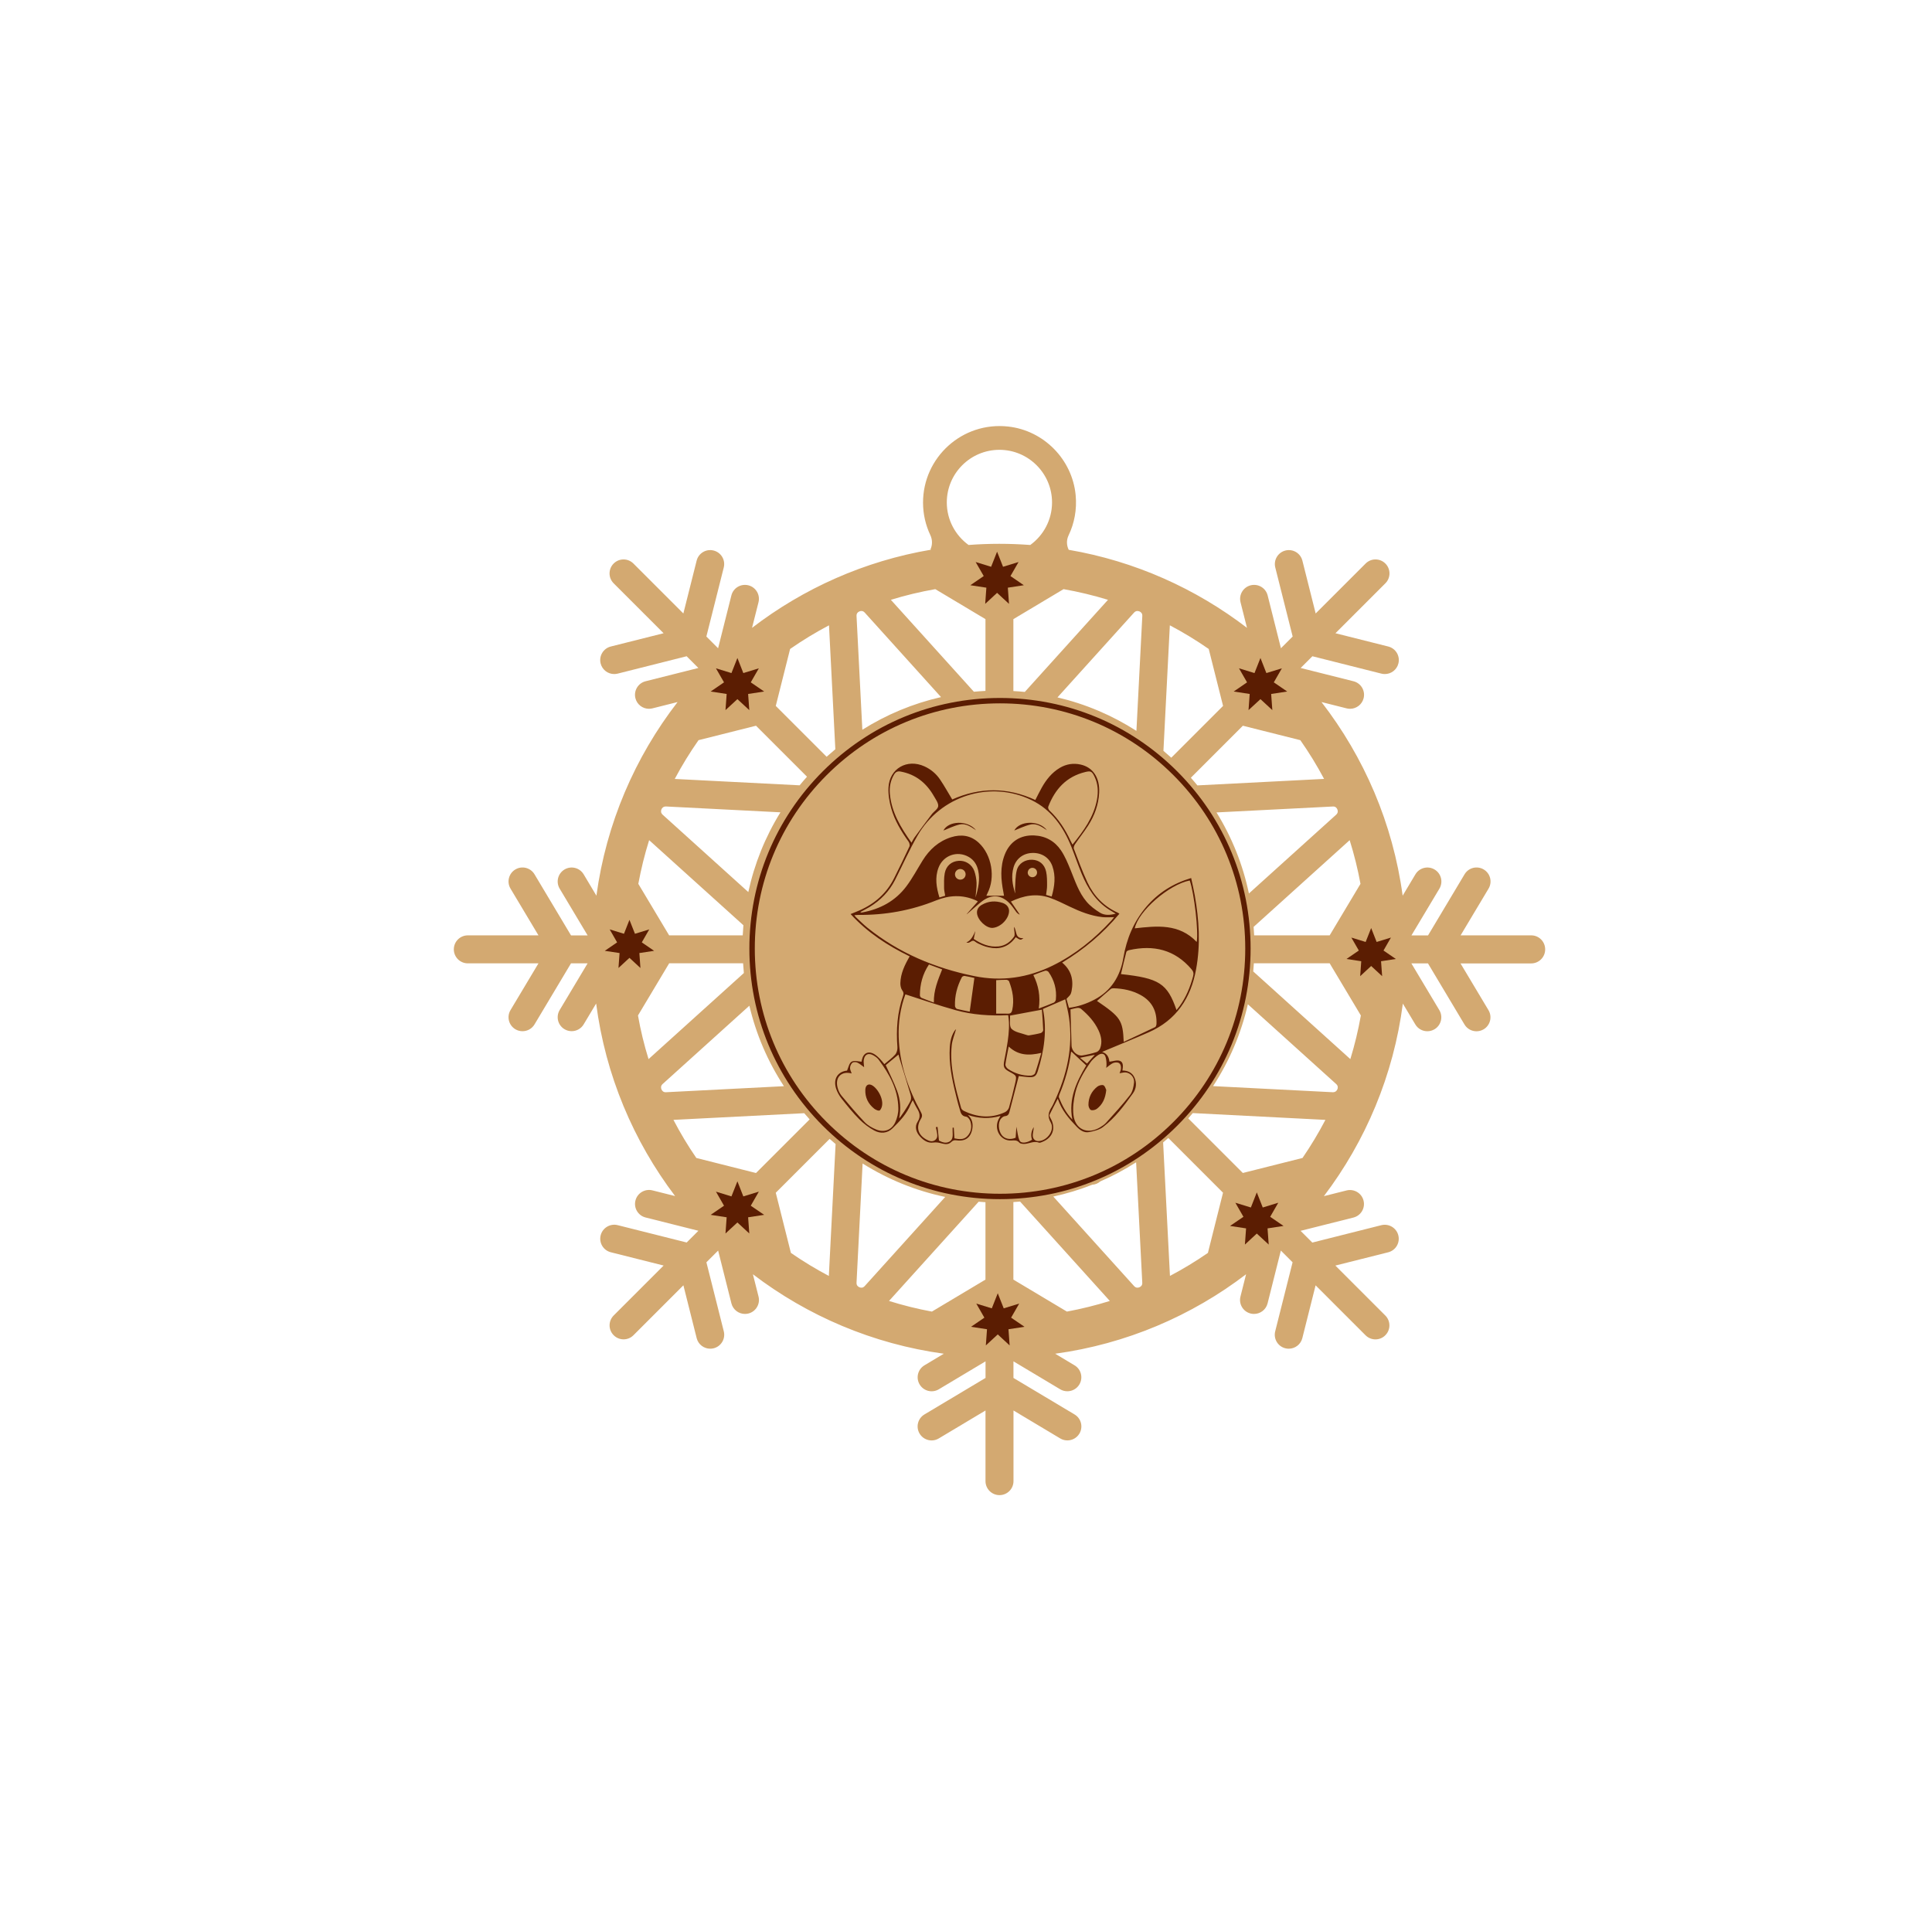 <?xml version="1.0" encoding="utf-8"?>
<!-- Generator: Adobe Illustrator 24.2.3, SVG Export Plug-In . SVG Version: 6.00 Build 0)  -->
<svg version="1.1" xmlns="http://www.w3.org/2000/svg" xmlns:xlink="http://www.w3.org/1999/xlink" x="0px" y="0px"
	 viewBox="0 0 512.18 509.32" style="enable-background:new 0 0 512.18 509.32;" xml:space="preserve">
<style type="text/css">
	.st0{fill:#D3A971;}
	.st1{fill:#5B1D02;}
</style>
<g id="Layer_1">
	<path class="st0" d="M405.94,247.99h-18.73l7.41-12.39c1.05-1.76,0.48-4.03-1.28-5.08c-1.76-1.05-4.03-0.48-5.08,1.28l-9.68,16.2
		h-4.4l7.41-12.39c1.05-1.76,0.48-4.03-1.28-5.08c-1.76-1.05-4.03-0.48-5.08,1.28l-3.38,5.66c-2.59-19.17-10.23-36.74-21.52-51.34
		l6.67,1.68c0.3,0.08,0.61,0.11,0.91,0.11c1.66,0,3.17-1.12,3.59-2.8c0.5-1.99-0.7-4-2.69-4.5l-14-3.52l3.11-3.11l18.3,4.61
		c0.3,0.08,0.61,0.11,0.91,0.11c1.66,0,3.17-1.12,3.59-2.8c0.5-1.99-0.7-4-2.69-4.5l-14-3.52l13.24-13.24
		c1.45-1.45,1.45-3.79,0-5.24c-1.45-1.45-3.79-1.45-5.24,0l-13.24,13.24l-3.52-14c-0.5-1.99-2.51-3.19-4.5-2.69
		c-1.98,0.5-3.19,2.51-2.69,4.5l4.61,18.3l-3.11,3.11l-3.52-14c-0.5-1.99-2.51-3.18-4.5-2.69c-1.98,0.5-3.19,2.51-2.69,4.5
		l1.71,6.78c-13.57-10.41-29.69-17.68-47.26-20.69c-0.57-1.15-0.65-2.54-0.04-3.82c1.53-3.19,2.24-6.83,1.88-10.67
		c-0.89-9.45-8.43-17.14-17.87-18.19c-12.21-1.36-22.59,8.2-22.59,20.15c0,3.08,0.69,6,1.93,8.62c0.6,1.27,0.56,2.63,0.05,3.78
		c0.04,0.04,0.09,0.07,0.13,0.1c-17.64,2.99-33.82,10.27-47.44,20.72l1.71-6.78c0.5-1.99-0.7-4-2.69-4.5c-1.99-0.49-4,0.7-4.5,2.69
		l-3.52,14l-3.11-3.11l4.61-18.3c0.5-1.99-0.7-4-2.69-4.5c-1.99-0.5-4,0.7-4.5,2.69l-3.52,14l-13.24-13.24
		c-1.45-1.45-3.79-1.45-5.24,0c-1.45,1.45-1.45,3.79,0,5.24l13.24,13.24l-14,3.52c-1.98,0.5-3.19,2.51-2.69,4.5
		c0.42,1.68,1.93,2.8,3.59,2.8c0.3,0,0.6-0.04,0.91-0.11l18.3-4.61l3.11,3.11l-14,3.52c-1.98,0.5-3.19,2.51-2.69,4.5
		c0.42,1.68,1.93,2.8,3.59,2.8c0.3,0,0.6-0.04,0.91-0.11l6.68-1.68c-11.29,14.6-18.92,32.17-21.52,51.34l-3.38-5.66
		c-1.05-1.76-3.33-2.33-5.08-1.28c-1.76,1.05-2.33,3.33-1.28,5.08l7.41,12.39h-4.4l-9.68-16.2c-1.05-1.76-3.33-2.33-5.08-1.28
		c-1.76,1.05-2.33,3.33-1.28,5.08l7.41,12.39h-18.73c-2.05,0-3.71,1.66-3.71,3.71c0,2.05,1.66,3.71,3.71,3.71h18.73l-7.41,12.39
		c-1.05,1.76-0.48,4.03,1.28,5.08c0.6,0.36,1.25,0.52,1.9,0.52c1.26,0,2.49-0.64,3.18-1.8l9.68-16.2h4.4l-7.41,12.39
		c-1.05,1.76-0.48,4.03,1.28,5.08c0.6,0.36,1.25,0.52,1.9,0.52c1.26,0,2.49-0.64,3.18-1.8l3.31-5.53
		c2.47,19.02,9.89,36.47,20.93,51.05l-6.01-1.51c-1.98-0.49-4,0.7-4.5,2.69c-0.5,1.99,0.7,4,2.69,4.5l14,3.52l-3.11,3.11l-18.3-4.6
		c-1.98-0.49-4,0.71-4.5,2.69c-0.5,1.99,0.7,4,2.69,4.5l14,3.52l-13.24,13.24c-1.45,1.45-1.45,3.79,0,5.24
		c0.72,0.72,1.67,1.09,2.62,1.09c0.95,0,1.9-0.36,2.62-1.09l13.24-13.24l3.52,14.01c0.42,1.68,1.93,2.8,3.59,2.8
		c0.3,0,0.6-0.04,0.91-0.11c1.98-0.5,3.19-2.51,2.69-4.5l-4.61-18.3l3.11-3.11l3.52,14c0.42,1.68,1.93,2.8,3.59,2.8
		c0.3,0,0.6-0.04,0.91-0.11c1.98-0.5,3.19-2.51,2.69-4.5l-1.49-5.91c14.44,11.02,31.75,18.48,50.61,21.07l-5.13,3.07
		c-1.76,1.05-2.33,3.33-1.28,5.08c1.05,1.76,3.33,2.33,5.08,1.28l12.39-7.41v4.4l-16.2,9.68c-1.76,1.05-2.33,3.33-1.28,5.08
		c1.05,1.76,3.33,2.33,5.08,1.28l12.39-7.41v18.73c0,2.05,1.66,3.71,3.71,3.71c2.05,0,3.71-1.66,3.71-3.71v-18.73l12.39,7.41
		c0.6,0.36,1.25,0.52,1.9,0.52c1.26,0,2.49-0.64,3.18-1.8c1.05-1.76,0.48-4.03-1.28-5.08l-16.2-9.68v-4.4l12.39,7.41
		c0.6,0.36,1.25,0.52,1.9,0.52c1.26,0,2.49-0.64,3.18-1.8c1.05-1.76,0.48-4.03-1.28-5.08l-5.13-3.07
		c18.86-2.58,36.17-10.04,50.61-21.07l-1.49,5.91c-0.5,1.99,0.7,4,2.69,4.5c0.3,0.08,0.61,0.11,0.91,0.11c1.66,0,3.17-1.12,3.59-2.8
		l3.52-14l3.11,3.11l-4.61,18.3c-0.5,1.99,0.7,4,2.69,4.5c0.3,0.08,0.61,0.11,0.91,0.11c1.66,0,3.17-1.12,3.59-2.8l3.52-14
		l13.24,13.24c0.72,0.72,1.67,1.09,2.62,1.09c0.95,0,1.9-0.36,2.62-1.09c1.45-1.45,1.45-3.79,0-5.24l-13.24-13.24l14-3.52
		c1.99-0.5,3.19-2.51,2.69-4.5c-0.5-1.98-2.52-3.18-4.5-2.69l-18.3,4.61l-3.11-3.11l14-3.52c1.99-0.5,3.19-2.51,2.69-4.5
		c-0.5-1.99-2.52-3.18-4.5-2.69l-6.01,1.51c11.04-14.57,18.46-32.03,20.93-51.05l3.31,5.53c0.69,1.16,1.92,1.8,3.18,1.8
		c0.65,0,1.3-0.17,1.9-0.52c1.76-1.05,2.33-3.33,1.28-5.08l-7.41-12.39h4.4l9.68,16.2c0.69,1.16,1.92,1.8,3.18,1.8
		c0.65,0,1.3-0.17,1.9-0.52c1.76-1.05,2.33-3.33,1.28-5.08l-7.41-12.39h18.73c2.05,0,3.71-1.66,3.71-3.71
		C409.64,249.65,407.98,247.99,405.94,247.99z M360.67,234.33l-8.17,13.66h-20.02c-0.03-0.75-0.09-1.5-0.14-2.25l25.46-22.99
		C358.99,226.54,359.95,230.4,360.67,234.33z M354.54,214.59c0.15,0.37,0.22,0.92-0.32,1.41l-23.13,20.89
		c-1.6-7.63-4.5-14.88-8.59-21.49l30.82-1.57C354.03,213.77,354.39,214.21,354.54,214.59z M344.72,196.24
		c2.32,3.3,4.42,6.73,6.3,10.27l-33.59,1.72c-0.56-0.69-1.14-1.36-1.73-2.03l13.79-13.79L344.72,196.24z M320.44,172.06l3.8,15.1
		l-13.73,13.73c-0.68-0.62-1.38-1.23-2.08-1.82l1.7-33.28C313.68,167.66,317.12,169.75,320.44,172.06z M302.06,162.1
		c0.37,0.15,0.81,0.49,0.77,1.22l-1.56,30.46c-6.43-4.14-13.49-7.13-20.93-8.88l20.31-22.49
		C301.14,161.88,301.69,161.95,302.06,162.1z M281.95,156.2c4,0.7,7.93,1.65,11.78,2.83l-22.05,24.42c-1-0.1-2.01-0.18-3.03-0.23
		v-19.07L281.95,156.2z M264.95,119.26c7.69,0,13.95,6.26,13.95,13.95c0,4.64-2.28,8.74-5.77,11.28c-2.7-0.2-5.43-0.31-8.18-0.31
		c-2.75,0-5.48,0.1-8.18,0.31c-3.49-2.54-5.77-6.64-5.77-11.28C251,125.51,257.26,119.26,264.95,119.26z M247.95,156.2l13.3,7.95
		v19.03c-1.03,0.05-2.05,0.13-3.07,0.22l-22.01-24.37C240.02,157.84,243.95,156.9,247.95,156.2z M227.84,162.1
		c0.37-0.16,0.92-0.22,1.41,0.32l20.22,22.4c-7.4,1.69-14.44,4.61-20.86,8.66l-1.54-30.15C227.03,162.59,227.46,162.26,227.84,162.1
		z M209.46,172.06c3.32-2.31,6.76-4.4,10.31-6.27l1.68,32.86c-0.78,0.65-1.55,1.31-2.31,1.99l-13.48-13.48L209.46,172.06z
		 M185.18,196.24l15.24-3.83l13.52,13.52c-0.67,0.75-1.32,1.5-1.95,2.28l-33.11-1.69C180.76,202.97,182.86,199.55,185.18,196.24z
		 M175.35,214.59c0.15-0.37,0.49-0.78,1.22-0.77l30.33,1.55c-4.03,6.51-6.9,13.64-8.52,21.14L175.67,216
		C175.13,215.5,175.2,214.96,175.35,214.59z M172.09,222.75l24.99,22.56c-0.07,0.89-0.14,1.79-0.18,2.68h-19.51l-8.17-13.66
		C169.95,230.4,170.9,226.54,172.09,222.75z M169.13,269.23l8.27-13.83h19.6c0.06,0.86,0.12,1.72,0.2,2.58l-25.27,22.82
		C170.76,277.02,169.82,273.16,169.13,269.23z M175.35,288.81c-0.15-0.37-0.22-0.92,0.32-1.41l22.99-20.76
		c1.79,7.6,4.88,14.8,9.16,21.34l-31.24,1.6C175.84,289.63,175.51,289.18,175.35,288.81z M184.6,307.01
		c-2.24-3.25-4.26-6.63-6.07-10.1l34.67-1.77c0.47,0.55,0.95,1.1,1.44,1.64l-14.22,14.22L184.6,307.01z M209.67,332.18l-4.01-15.95
		l14.28-14.28c0.52,0.46,1.05,0.92,1.58,1.37l-1.79,34.97C216.27,336.46,212.91,334.42,209.67,332.18z M227.84,341.29
		c-0.37-0.15-0.81-0.49-0.77-1.22l1.61-31.59c6.73,4.23,14.12,7.23,21.9,8.86l-21.34,23.63
		C228.75,341.52,228.21,341.45,227.84,341.29z M247.05,347.74c-3.86-0.71-7.66-1.66-11.37-2.82l23.76-26.31
		c0.6,0.05,1.2,0.1,1.81,0.13v20.52L247.05,347.74z M282.84,347.74l-14.19-8.48v-20.56c0.59-0.03,1.19-0.08,1.78-0.13l23.79,26.35
		C290.5,346.08,286.7,347.02,282.84,347.74z M302.06,341.29c-0.37,0.16-0.92,0.22-1.41-0.32l-21.42-23.73
		c3.54-0.77,7-1.82,10.34-3.14c0.38-0.03,0.76-0.1,1.12-0.25c0.38-0.16,0.71-0.37,1.01-0.63c3.29-1.43,6.46-3.12,9.49-5.06
		l1.63,31.91C302.87,340.8,302.43,341.14,302.06,341.29z M320.22,332.18c-3.24,2.24-6.6,4.28-10.06,6.1l-1.81-35.39
		c0.46-0.39,0.92-0.78,1.37-1.18l14.51,14.51L320.22,332.18z M345.3,307.01l-15.82,3.98L315,296.51c0.42-0.46,0.81-0.93,1.21-1.4
		l35.16,1.8C349.56,300.38,347.53,303.75,345.3,307.01z M354.54,288.81c-0.15,0.37-0.51,0.78-1.22,0.77l-31.73-1.62
		c4.34-6.65,7.45-13.97,9.22-21.7l23.41,21.14C354.77,287.89,354.7,288.44,354.54,288.81z M357.98,280.8l-25.74-23.24
		c0.07-0.72,0.11-1.44,0.16-2.16h20.1l8.27,13.83C360.07,273.16,359.14,277.02,357.98,280.8z"/>
</g>
<g id="engraving">
	<path class="st1" d="M312.08,204.51c-12.55-12.55-29.23-19.46-46.98-19.46c-17.75,0-34.43,6.91-46.98,19.46
		c-12.55,12.55-19.46,29.23-19.46,46.98s6.91,34.43,19.46,46.98c12.55,12.55,29.23,19.46,46.98,19.46
		c17.75,0,34.43-6.91,46.98-19.46c12.55-12.55,19.46-29.23,19.46-46.98S324.63,217.06,312.08,204.51z M311.08,297.46
		c-12.28,12.28-28.61,19.04-45.97,19.04s-33.69-6.76-45.97-19.04c-12.28-12.28-19.04-28.61-19.04-45.97s6.76-33.69,19.04-45.97
		c12.28-12.28,28.61-19.04,45.97-19.04s33.69,6.76,45.97,19.04c12.28,12.28,19.04,28.61,19.04,45.97S323.36,285.18,311.08,297.46z"
		/>
	<polygon class="st1" points="334.15,174.45 335.72,178.45 339.83,177.19 337.69,180.91 341.24,183.34 336.99,183.99 337.3,188.27 
		334.15,185.36 330.99,188.27 331.3,183.99 327.06,183.34 330.6,180.91 328.46,177.19 332.57,178.45 	"/>
	<polygon class="st1" points="363.5,246.05 364.95,249.74 368.74,248.58 366.77,252.01 370.04,254.25 366.12,254.85 366.41,258.81 
		363.5,256.11 360.59,258.81 360.87,254.85 356.96,254.25 360.23,252.01 358.25,248.58 362.04,249.74 	"/>
	<polygon class="st1" points="333.18,316.14 334.76,320.14 338.87,318.88 336.73,322.61 340.27,325.03 336.03,325.68 336.34,329.97 
		333.18,327.05 330.03,329.97 330.34,325.68 326.09,325.03 329.64,322.61 327.5,318.88 331.61,320.14 	"/>
	<polygon class="st1" points="264.51,342.88 266.09,346.88 270.19,345.62 268.05,349.35 271.6,351.77 267.35,352.42 267.66,356.71 
		264.51,353.79 261.35,356.71 261.66,352.42 257.42,351.77 260.96,349.35 258.82,345.62 262.93,346.88 	"/>
	<polygon class="st1" points="195.49,313.2 197.06,317.2 201.17,315.94 199.03,319.67 202.58,322.09 198.33,322.74 198.64,327.03 
		195.49,324.11 192.33,327.03 192.64,322.74 188.4,322.09 191.94,319.67 189.8,315.94 193.91,317.2 	"/>
	<polygon class="st1" points="166.87,243.88 168.33,247.57 172.12,246.41 170.14,249.85 173.41,252.09 169.5,252.68 169.78,256.64 
		166.87,253.95 163.96,256.64 164.25,252.68 160.33,252.09 163.6,249.85 161.63,246.41 165.42,247.57 	"/>
	<polygon class="st1" points="195.49,174.45 197.06,178.45 201.17,177.19 199.03,180.91 202.58,183.34 198.33,183.99 198.64,188.27 
		195.49,185.36 192.33,188.27 192.64,183.99 188.4,183.34 191.94,180.91 189.8,177.19 193.91,178.45 	"/>
	<polygon class="st1" points="264.33,146.27 265.91,150.27 270.02,149.01 267.88,152.73 271.42,155.16 267.18,155.81 267.49,160.1 
		264.33,157.18 261.18,160.1 261.49,155.81 257.24,155.16 260.79,152.73 258.65,149.01 262.75,150.27 	"/>
	<path class="st1" d="M316.74,237.39c-0.27-1.52-0.63-3.02-0.96-4.6c-4.83,1.46-8.74,3.93-11.88,7.61
		c-3.34,3.93-5.24,8.48-6.1,13.57c-0.81,4.82-3.2,8.73-7.69,11.07c-2.1,1.1-4.32,1.85-6.73,2.16c-0.22-0.81-0.42-1.51-0.61-2.21
		c-0.02-0.07-0.03-0.17,0-0.21c0.31-0.35,0.68-0.65,0.94-1.03c0.2-0.29,0.3-0.66,0.37-1.01c0.57-2.93-0.06-5.5-2.5-7.53
		c5.81-3.51,10.87-7.76,15.18-12.96c-0.2-0.13-0.31-0.22-0.44-0.28c-3.69-1.65-6.34-4.42-8.03-8.02c-1.36-2.9-2.45-5.92-3.6-8.91
		c-0.13-0.33,0.08-0.9,0.31-1.23c1.13-1.66,2.38-3.23,3.46-4.91c1.7-2.64,2.76-5.54,2.93-8.71c0.21-3.97-1.62-6.76-4.93-7.49
		c-1.92-0.42-3.77-0.14-5.48,0.87c-2.14,1.27-3.62,3.14-4.81,5.26c-0.6,1.07-1.13,2.17-1.7,3.27c-7.42-3.45-14.78-3.36-22.03-0.14
		c-1.1-1.81-2.08-3.6-3.22-5.28c-1.03-1.53-2.43-2.71-4.13-3.49c-4.6-2.1-9.28,0.55-9.55,5.58c-0.1,1.85,0.23,3.79,0.74,5.58
		c0.91,3.21,2.64,6.06,4.58,8.78c0.24,0.33,0.39,0.97,0.23,1.31c-1.3,2.81-2.66,5.59-4.04,8.36c-1.96,3.95-5.05,6.72-9.05,8.51
		c-0.78,0.35-1.58,0.65-2.5,1.03c4.46,4.9,9.83,8.38,15.66,11.22c-1.33,2.29-2.4,4.53-2.47,7.08c-0.02,0.65,0.14,1.43,0.5,1.93
		c0.39,0.53,0.41,0.9,0.21,1.46c-1.53,4.42-1.85,8.96-1.49,13.59c0.05,0.65-0.17,1.5-0.58,1.97c-0.82,0.94-1.87,1.67-2.88,2.54
		c-0.49-0.58-0.8-1.02-1.18-1.4c-0.41-0.41-0.84-0.82-1.32-1.14c-1.62-1.07-3.02-0.51-3.45,1.37c-0.06,0.26-0.1,0.53-0.1,0.53
		c-1.01-0.11-2.07-0.36-2.65,0.01c-0.62,0.4-0.8,1.38-1.19,2.35c-2.39,0.23-3.73,2.13-2.92,4.72c0.3,0.95,0.82,1.88,1.44,2.67
		c1.49,1.88,3,3.77,4.69,5.47c1.19,1.19,2.58,2.27,4.06,3.05c1.6,0.84,3.41,0.75,4.78-0.61c1.91-1.89,3.81-3.82,4.82-6.4
		c0.12-0.31,0.31-0.6,0.55-1.05c0.39,0.77,0.66,1.41,1.02,1.99c0.76,1.21,1.19,2.27,0.25,3.74c-0.83,1.29-0.39,2.78,0.68,3.92
		c0.94,1.01,2.01,1.78,3.54,1.57c0.53-0.07,1.11-0.04,1.63,0.09c1.08,0.27,2.18,0.67,3.09-0.24c0.46-0.46,0.84-0.51,1.42-0.43
		c2.34,0.32,3.79-0.79,4.16-3.11c0.22-1.38-0.06-2.61-1.18-3.63c2.82,0.94,5.64,1.12,8.65,0.25c-0.24,0.41-0.38,0.65-0.51,0.9
		c-1.34,2.67,0.53,5.8,3.38,5.63c0.8-0.05,1.48-0.16,2.13,0.57c0.3,0.33,1.1,0.38,1.64,0.31c1.19-0.16,2.31-0.8,3.57-0.31
		c0.22,0.09,0.57-0.09,0.84-0.19c2.81-1.08,3.72-3.69,2.21-6.3c-0.15-0.26-0.36-0.67-0.27-0.88c0.64-1.36,1.36-2.68,2.19-4.29
		c1.05,3.14,2.99,5.31,5,7.42c0.9,0.95,1.97,1.68,3.26,1.44c1.29-0.24,2.71-0.58,3.72-1.34c3.22-2.44,5.62-5.69,7.95-8.94
		c0.87-1.22,1.06-2.72,0.4-4.18c-0.6-1.33-1.76-1.84-3.19-1.87c0.15-1.03,0.33-2.21-0.71-2.57c-0.78-0.27-1.79,0.13-2.74,0.24
		c-0.12-1.03-0.48-2.13-1.93-2.6c0.54-0.23,0.9-0.39,1.27-0.54c3.69-1.55,7.41-3.04,11.08-4.66c7.3-3.22,11.18-9.04,12.56-16.72
		C318.3,250.41,317.88,243.89,316.74,237.39z M285.63,267.22c0.31-0.04,0.74,0.06,0.97,0.26c1.9,1.61,3.57,3.42,4.63,5.71
		c0.71,1.53,1.03,3.13,0.42,4.75c-0.15,0.41-0.58,0.88-0.98,1c-1.2,0.38-2.45,0.68-3.7,0.88c-1.41,0.23-2.86-1.14-2.9-2.61
		c-0.09-3.15-0.19-6.29-0.28-9.59C284.29,267.51,284.95,267.3,285.63,267.22z M290.25,279.65c-0.71,0.79-1.35,1.51-2.08,2.33
		c-0.64-0.52-1.19-0.97-1.87-1.53C287.68,280.17,288.9,279.92,290.25,279.65z M290.12,205.82c0.98,1.97,1.08,4.05,0.69,6.18
		c-0.86,4.63-3.52,8.28-6.48,11.93c-0.2-0.39-0.36-0.66-0.49-0.95c-1.41-3.03-3.18-5.79-5.63-8.1c-0.23-0.21-0.42-0.73-0.32-0.99
		c1.79-4.65,4.81-8,9.83-9.21C289.13,204.34,289.46,204.49,290.12,205.82z M235.91,210.48c-0.16-1.82,0.16-3.55,1.12-5.15
		c0.41-0.68,0.92-0.92,1.72-0.77c4.02,0.73,6.85,3.05,8.83,6.52c0.48,0.85,1.22,1.81,1.14,2.66c-0.07,0.76-1.15,1.4-1.71,2.14
		c-1.56,2.05-3.09,4.13-4.61,6.21c-0.25,0.34-0.43,0.74-0.76,1.33C238.76,219.35,236.35,215.35,235.91,210.48z M230.55,240.46
		c2.89-1.77,5.19-4.12,6.73-7.15c1.98-3.9,3.75-7.91,5.92-11.7c6.09-10.66,19.34-14.78,30.22-9.5c5.36,2.6,8.51,7.15,10.65,12.52
		c0.93,2.33,1.72,4.72,2.69,7.04c1.58,3.79,3.68,7.21,7.25,9.49c0.51,0.33,1.05,0.64,1.78,1.08c-1.57,0.43-2.98,0.47-4.16-0.25
		c-1.31-0.8-2.6-1.77-3.58-2.93c-2.08-2.45-3.05-5.52-4.25-8.45c-0.73-1.78-1.47-3.59-2.54-5.17c-1.65-2.44-4.07-3.8-7.09-3.94
		c-3.65-0.17-6.43,1.62-7.78,5.01c-1.32,3.33-1.04,6.72-0.37,10.12c0.07,0.35,0.12,0.69,0.15,0.86c-1.59,0-3.11,0-4.68,0
		c0.04-0.1,0.15-0.38,0.28-0.64c2.18-4.2,1.17-10.2-2.31-13.42c-2.13-1.97-4.66-2.3-7.34-1.45c-3.31,1.06-5.72,3.25-7.53,6.16
		c-1.42,2.29-2.69,4.69-4.3,6.84c-2.93,3.91-6.98,6.08-11.76,6.94c-0.1,0.02-0.21,0-0.32-0.01c-0.02,0-0.04-0.04-0.12-0.11
		C228.91,241.35,229.76,240.94,230.55,240.46z M277.33,231.09c-0.43-1.98-1.84-3.07-3.68-3.15c-1.84-0.08-3.63,0.95-4.1,2.8
		c-0.4,1.59-0.35,3.29-0.46,4.95c-0.03,0.39,0.08,0.78,0.04,1.18c-0.73-2.27-1.11-4.57-0.43-6.92c0.68-2.33,2.6-3.76,5.03-3.81
		c2.44-0.06,4.47,1.25,5.26,3.51c0.93,2.65,0.6,5.29-0.19,8.05c-0.57-0.17-0.99-0.29-1.48-0.44c0.1-0.85,0.27-1.67,0.26-2.49
		C277.58,233.54,277.59,232.28,277.33,231.09z M272.45,231.22c0.01-0.01,0.02-0.02,0.03-0.03c0.07-0.61,0.58-1.1,1.21-1.1
		c0.68,0,1.24,0.55,1.24,1.24c0,0.68-0.55,1.24-1.24,1.24c-0.68,0-1.24-0.55-1.24-1.24c0-0.04,0.02-0.06,0.02-0.1
		C272.47,231.23,272.46,231.22,272.45,231.22z M258.31,230.97c-0.64-1.81-2.37-2.87-4.17-2.74c-1.88,0.13-3.32,1.31-3.69,3.31
		c-0.24,1.27-0.17,2.6-0.17,3.9c0,0.65,0.18,1.29,0.29,2.04c-0.51,0.16-0.92,0.28-1.52,0.47c-0.81-2.65-1.25-5.25-0.25-7.89
		c1.24-3.29,4.97-4.6,8-2.87c1.42,0.81,2.2,2.09,2.53,3.65c0.51,2.36,0.04,4.62-0.72,7.13c0.12-1.49,0.32-2.7,0.28-3.91
		C258.84,233.02,258.65,231.95,258.31,230.97z M255.99,231.81c0,0.78-0.63,1.41-1.41,1.41s-1.41-0.63-1.41-1.41
		c0-0.78,0.63-1.41,1.41-1.41S255.99,231.03,255.99,231.81z M229.97,245.97c-1.08-0.87-2.05-1.86-3.06-2.8
		c-0.12-0.11-0.21-0.27-0.41-0.53c0.45-0.03,0.76-0.07,1.06-0.07c7.12,0.06,13.99-1.17,20.6-3.84c3.47-1.4,6.93-1.58,10.41-0.08
		c0.17,0.07,0.33,0.15,0.49,0.23c0.06,0.03,0.1,0.1,0.14,0.15c-0.99,1.12-1.98,2.25-2.97,3.37c0.1,0.09,3.19-2.84,4.53-3.74
		c2.47-1.64,4.83-1.28,6.9,0.86c0.68,0.7,1.21,1.55,1.8,2.33c0.2,0.26,0.77,0.68,0.87,0.61c-0.75-1.11-1.51-2.22-2.33-3.43
		c3.31-1.59,6.7-2.24,10.23-1.03c1.85,0.64,3.61,1.54,5.39,2.39c2.74,1.31,5.55,2.42,8.59,2.76c0.99,0.11,2.01,0.02,3.14,0.02
		c-0.28,0.34-0.48,0.63-0.72,0.89c-4.48,4.87-9.56,8.98-15.51,11.92c-6.62,3.27-13.61,4.29-20.85,2.81
		C247.87,256.67,238.29,252.67,229.97,245.97z M275.91,273.89c-1,0.27-2.02,0.44-3.05,0.61c-0.24,0.04-0.52-0.02-0.75-0.11
		c-1.36-0.49-3.03-0.69-3.95-1.63c-0.66-0.66-0.31-2.32-0.41-3.49c2.77-0.52,5.47-1.02,8.46-1.58c0.13,1.79,0.28,3.61,0.35,5.44
		C276.57,273.39,276.19,273.81,275.91,273.89z M276.05,279.15c-0.58,1.94-1.05,3.7-1.66,5.41c-0.11,0.32-0.76,0.62-1.16,0.63
		c-2.21,0.05-4.24-0.59-6.06-1.83c-0.33-0.23-0.68-0.8-0.63-1.16c0.2-1.53,0.55-3.04,0.87-4.73
		C269.98,279.87,272.78,279.92,276.05,279.15z M267.19,268.75c-1.04-0.03-2.09-0.01-3.1-0.01c0-2.93,0-5.85,0-8.87
		c0.88-0.04,1.79-0.11,2.69-0.1c0.25,0,0.65,0.21,0.73,0.42c0.95,2.45,1.41,4.95,0.84,7.58
		C268.21,268.44,267.91,268.77,267.19,268.75z M275.39,267.39c0.45-3.28-0.07-6.13-1.45-8.87c1.12-0.42,2.12-0.84,3.16-1.16
		c0.24-0.07,0.72,0.11,0.87,0.33c1.53,2.2,2.21,4.65,1.94,7.33c-0.03,0.29-0.29,0.69-0.55,0.81
		C278.14,266.37,276.88,266.82,275.39,267.39z M258.31,259.29c-0.41,2.96-0.81,5.85-1.24,8.92c-1.03-0.21-2.21-0.41-3.36-0.71
		c-0.24-0.06-0.53-0.5-0.54-0.77c-0.1-2.71,0.58-5.25,1.82-7.64c0.1-0.2,0.52-0.37,0.75-0.34
		C256.63,258.89,257.51,259.11,258.31,259.29z M249.77,257.01c-1.12,2.83-2.28,5.54-2.2,8.8c-1.19-0.45-2.25-0.81-3.28-1.25
		c-0.2-0.08-0.42-0.42-0.42-0.64c0-2.93,0.71-5.67,2.4-8.21C247.44,256.15,248.58,256.57,249.77,257.01z M237.31,297.6
		c-0.95,2.01-2.9,2.72-4.97,1.89c-1.12-0.45-2.27-1.1-3.1-1.96c-2.16-2.26-4.17-4.66-6.17-7.06c-0.49-0.59-0.84-1.38-1.03-2.14
		c-0.7-2.71,1.01-4.44,3.74-3.73c-0.16-0.52-0.45-0.99-0.43-1.46c0.02-0.53,0.24-1.02,0.6-1.36c0.23-0.22,0.92-0.26,1.32-0.07
		c0.64,0.3,1.19,0.79,1.81,1.23c-0.04-0.71-0.19-1.38-0.08-2c0.25-1.42,1.23-1.86,2.49-1.16c0.53,0.3,1.08,0.67,1.43,1.15
		c2.88,3.84,5.17,7.96,5.23,12.91C238.18,295.1,237.85,296.46,237.31,297.6z M241.39,291.84c-0.8,1.64-2.88,4.69-3.02,4.63
		c0.53-2.49,0.32-4.96-0.56-7.3c-0.86-2.3-1.98-4.5-3-6.77c1.05-0.87,2.19-1.81,3.38-2.8c0.05,0.21,0.11,0.47,0.19,0.72
		c1.01,3.3,2.04,6.59,3.01,9.89C241.54,290.72,241.6,291.4,241.39,291.84z M255.51,294.52c-0.29-0.14-0.63-0.45-0.71-0.74
		c-1.52-5.44-3.09-10.9-2.49-16.64c0.15-1.44,0.74-2.83,1.15-4.28c-0.12,0.13-0.28,0.26-0.4,0.43c-1.17,1.8-1.3,3.84-1.32,5.89
		c-0.03,4.31,1,8.45,2.03,12.59c0.18,0.74,0.4,1.48,0.62,2.21c0.28,0.95,0.42,1.94,1.78,2.1c0.41,0.05,0.92,0.74,1.08,1.24
		c0.45,1.4,0.24,2.78-0.78,3.88c-0.97,1.05-2.22,0.87-3.45,0.61c-0.06-1-0.11-1.91-0.17-2.83c-0.1,0-0.21,0-0.31-0.01
		c0,0.32-0.01,0.63,0,0.95c0.02,1.02,0.2,2.15-0.85,2.76c-1.03,0.59-2.03,0.09-2.77-0.28c-0.14-1.32-0.25-2.46-0.37-3.61
		c-0.15,0.02-0.3,0.03-0.46,0.05c0.09,0.41,0.19,0.81,0.26,1.22c0.14,0.8,0.32,1.63-0.47,2.21c-0.76,0.55-1.53,0.26-2.26-0.13
		c-2.28-1.23-2.86-3.3-1.48-5.5c0.42-0.67,0.34-1.15-0.01-1.79c-3.39-6.22-5.68-12.77-5.89-19.93c-0.12-3.93,0.47-7.76,1.78-11.29
		c4.49,1.43,8.87,2.97,13.33,4.2c4.48,1.24,9.11,1.56,13.91,1.32c0.41,2.4,0.2,4.68-0.12,6.95c-0.23,1.66-0.55,3.3-0.88,4.95
		c-0.37,1.84-0.19,2.28,1.45,3.17c1.83,0.99,1.86,1,1.39,3.06c-0.49,2.13-1.01,4.25-1.61,6.35c-0.14,0.48-0.6,1.02-1.05,1.23
		C262.77,296.58,259.1,296.27,255.51,294.52z M279.52,292.09c-0.22,0.46-0.41,0.94-0.68,1.37c-0.86,1.33-1.24,2.49-0.29,4.13
		c1.13,1.95-0.83,4.79-3.12,4.94c-1.04,0.07-1.71-0.59-1.63-1.7c0.05-0.67,0.24-1.33,0.25-2.01c-0.63,1.05-0.88,2.17-0.45,3.35
		c-1.37,0.87-2.9,1.07-3.3,0.23c-0.48-1.02-0.54-2.23-0.85-3.68c-0.08,1.13-0.14,2.02-0.2,2.92c-1.39,0.62-2.89,0.35-3.69-0.71
		c-0.89-1.17-1.03-3.33-0.21-4.32c0.26-0.32,0.69-0.66,1.06-0.69c0.85-0.06,1.06-0.58,1.23-1.25c0.8-3.1,1.61-6.19,2.44-9.38
		c0.86,0.09,1.81,0.25,2.78,0.29c1.34,0.07,1.84-0.29,2.25-1.58c1.69-5.38,2.51-10.85,1.38-16.5c1.97-0.85,3.83-1.66,5.91-2.56
		c0.34,1.63,0.77,3.23,1,4.86C284.52,277.66,282.83,285.02,279.52,292.09z M280.74,291.02c-0.09-0.22-0.01-0.57,0.1-0.82
		c1.51-3.61,2.57-7.34,3.09-11.22c0.01-0.06,0.08-0.11,0.12-0.16c1.28,1.2,2.56,2.4,3.91,3.66c-2.54,4.29-4.75,8.74-3.68,14.35
		C282.53,294.98,281.56,293.04,280.74,291.02z M292.84,279.72c0.5,0.59,0.61,2.86,0.4,3.41c0.77-0.56,1.24-1.02,1.81-1.27
		c0.51-0.22,2.35-0.65,2.1,1.62c-0.04,0.32-0.21,0.67-0.35,1.07c0.61-0.09,1.17-0.28,1.69-0.21c1.22,0.16,2.27,1.3,2.15,2.63
		c-0.11,1.15-0.39,2.46-1.06,3.34c-1.98,2.55-4.18,4.94-6.34,7.35c-0.45,0.5-1.06,0.9-1.64,1.25c-3.28,1.97-6.58,0.53-7.02-3.28
		c-0.23-1.93,0.04-4,0.49-5.91c0.7-2.96,2.27-5.58,4.01-8.07c0.45-0.64,1.07-1.19,1.69-1.68
		C291.37,279.5,292.27,279.06,292.84,279.72z M306.24,272.31c-2.73,1.32-5.49,2.59-8.34,3.92c-0.24-5.73-0.81-6.57-7.08-10.85
		c1.2-1.05,2.4-2.13,3.63-3.16c0.19-0.16,0.54-0.21,0.81-0.2c2.5,0.08,4.91,0.57,7.13,1.79c3.02,1.67,4.34,4.28,4.2,7.67
		C306.57,271.77,306.44,272.21,306.24,272.31z M316.3,258.84c-0.77,2.84-1.85,5.52-3.58,7.92c-0.23,0.32-0.49,0.62-0.82,1.04
		c-2.43-7.07-4.61-8.45-14.73-9.54c0.47-1.96,0.92-3.93,1.43-5.88c0.06-0.22,0.48-0.42,0.77-0.48c6.45-1.44,12.06-0.13,16.49,5.06
		C316.36,257.53,316.51,258.07,316.3,258.84z M300.83,246.13c0.9-4.52,9.03-11.61,14.57-12.69c1.2,3.42,2.37,13.61,1.85,16.3
		C312.59,244.82,306.71,245.47,300.83,246.13z"/>
	<path class="st1" d="M263.15,246.01c2.11-0.15,4.39-2.43,4.36-4.58c-0.05-0.95-0.7-1.71-1.75-2.05c-1.88-0.62-3.75-0.49-5.48,0.52
		c-0.83,0.48-1.37,1.21-1.27,2.25C259.19,243.98,261.49,246.13,263.15,246.01z"/>
	<path class="st1" d="M260.48,250.67c0.53,0.23,1.1,0.39,1.66,0.51c2.73,0.62,5.03-0.07,6.82-2.28c0.11-0.14,0.21-0.29,0.3-0.42
		c1.28,0.81,1.33,0.82,2.06,0.25c-2.31,0.17-1.71-1.92-2.49-2.99c-0.02,0.55,0.09,1.07,0.13,1.59c0.02,0.33,0.05,0.75-0.12,1
		c-1.01,1.42-2.34,2.41-4.11,2.59c-2.48,0.26-4.61-0.66-6.59-1.99c0.15-0.73,0.28-1.38,0.42-2.03c-0.1-0.04-0.79,2.43-2.37,2.94
		c0.98,0.51,1.39-0.93,2.27-0.22C259.04,250.09,259.78,250.37,260.48,250.67z"/>
	<path class="st1" d="M258.76,220.13c-2.23-2.78-7.36-2.52-8.66,0.07c1.3-0.5,2.74-1.24,4.28-1.6
		C256.03,218.21,257.42,219.23,258.76,220.13z"/>
	<path class="st1" d="M277.55,220.13c-2.1-2.79-7.31-2.53-8.66,0.06c1.29-0.49,2.73-1.22,4.27-1.58
		C274.82,218.21,276.21,219.23,277.55,220.13z"/>
	<path class="st1" d="M288.55,292.94c0,0.47,0.3,1.21,0.65,1.35c0.42,0.17,1.17,0,1.57-0.3c1.53-1.16,2.28-2.78,2.5-5.01
		c-0.15-0.28-0.32-1.05-0.74-1.24c-0.42-0.19-1.23,0.04-1.64,0.37C289.36,289.32,288.55,290.98,288.55,292.94z"/>
	<path class="st1" d="M231.42,287.88c-1.07-0.74-1.96-0.28-2.02,1.02c-0.09,2.06,0.76,3.76,2.35,5.04c0.4,0.32,1.29,0.72,1.56,0.39
		C234.81,292.51,233.11,289.06,231.42,287.88z"/>
</g>
</svg>
